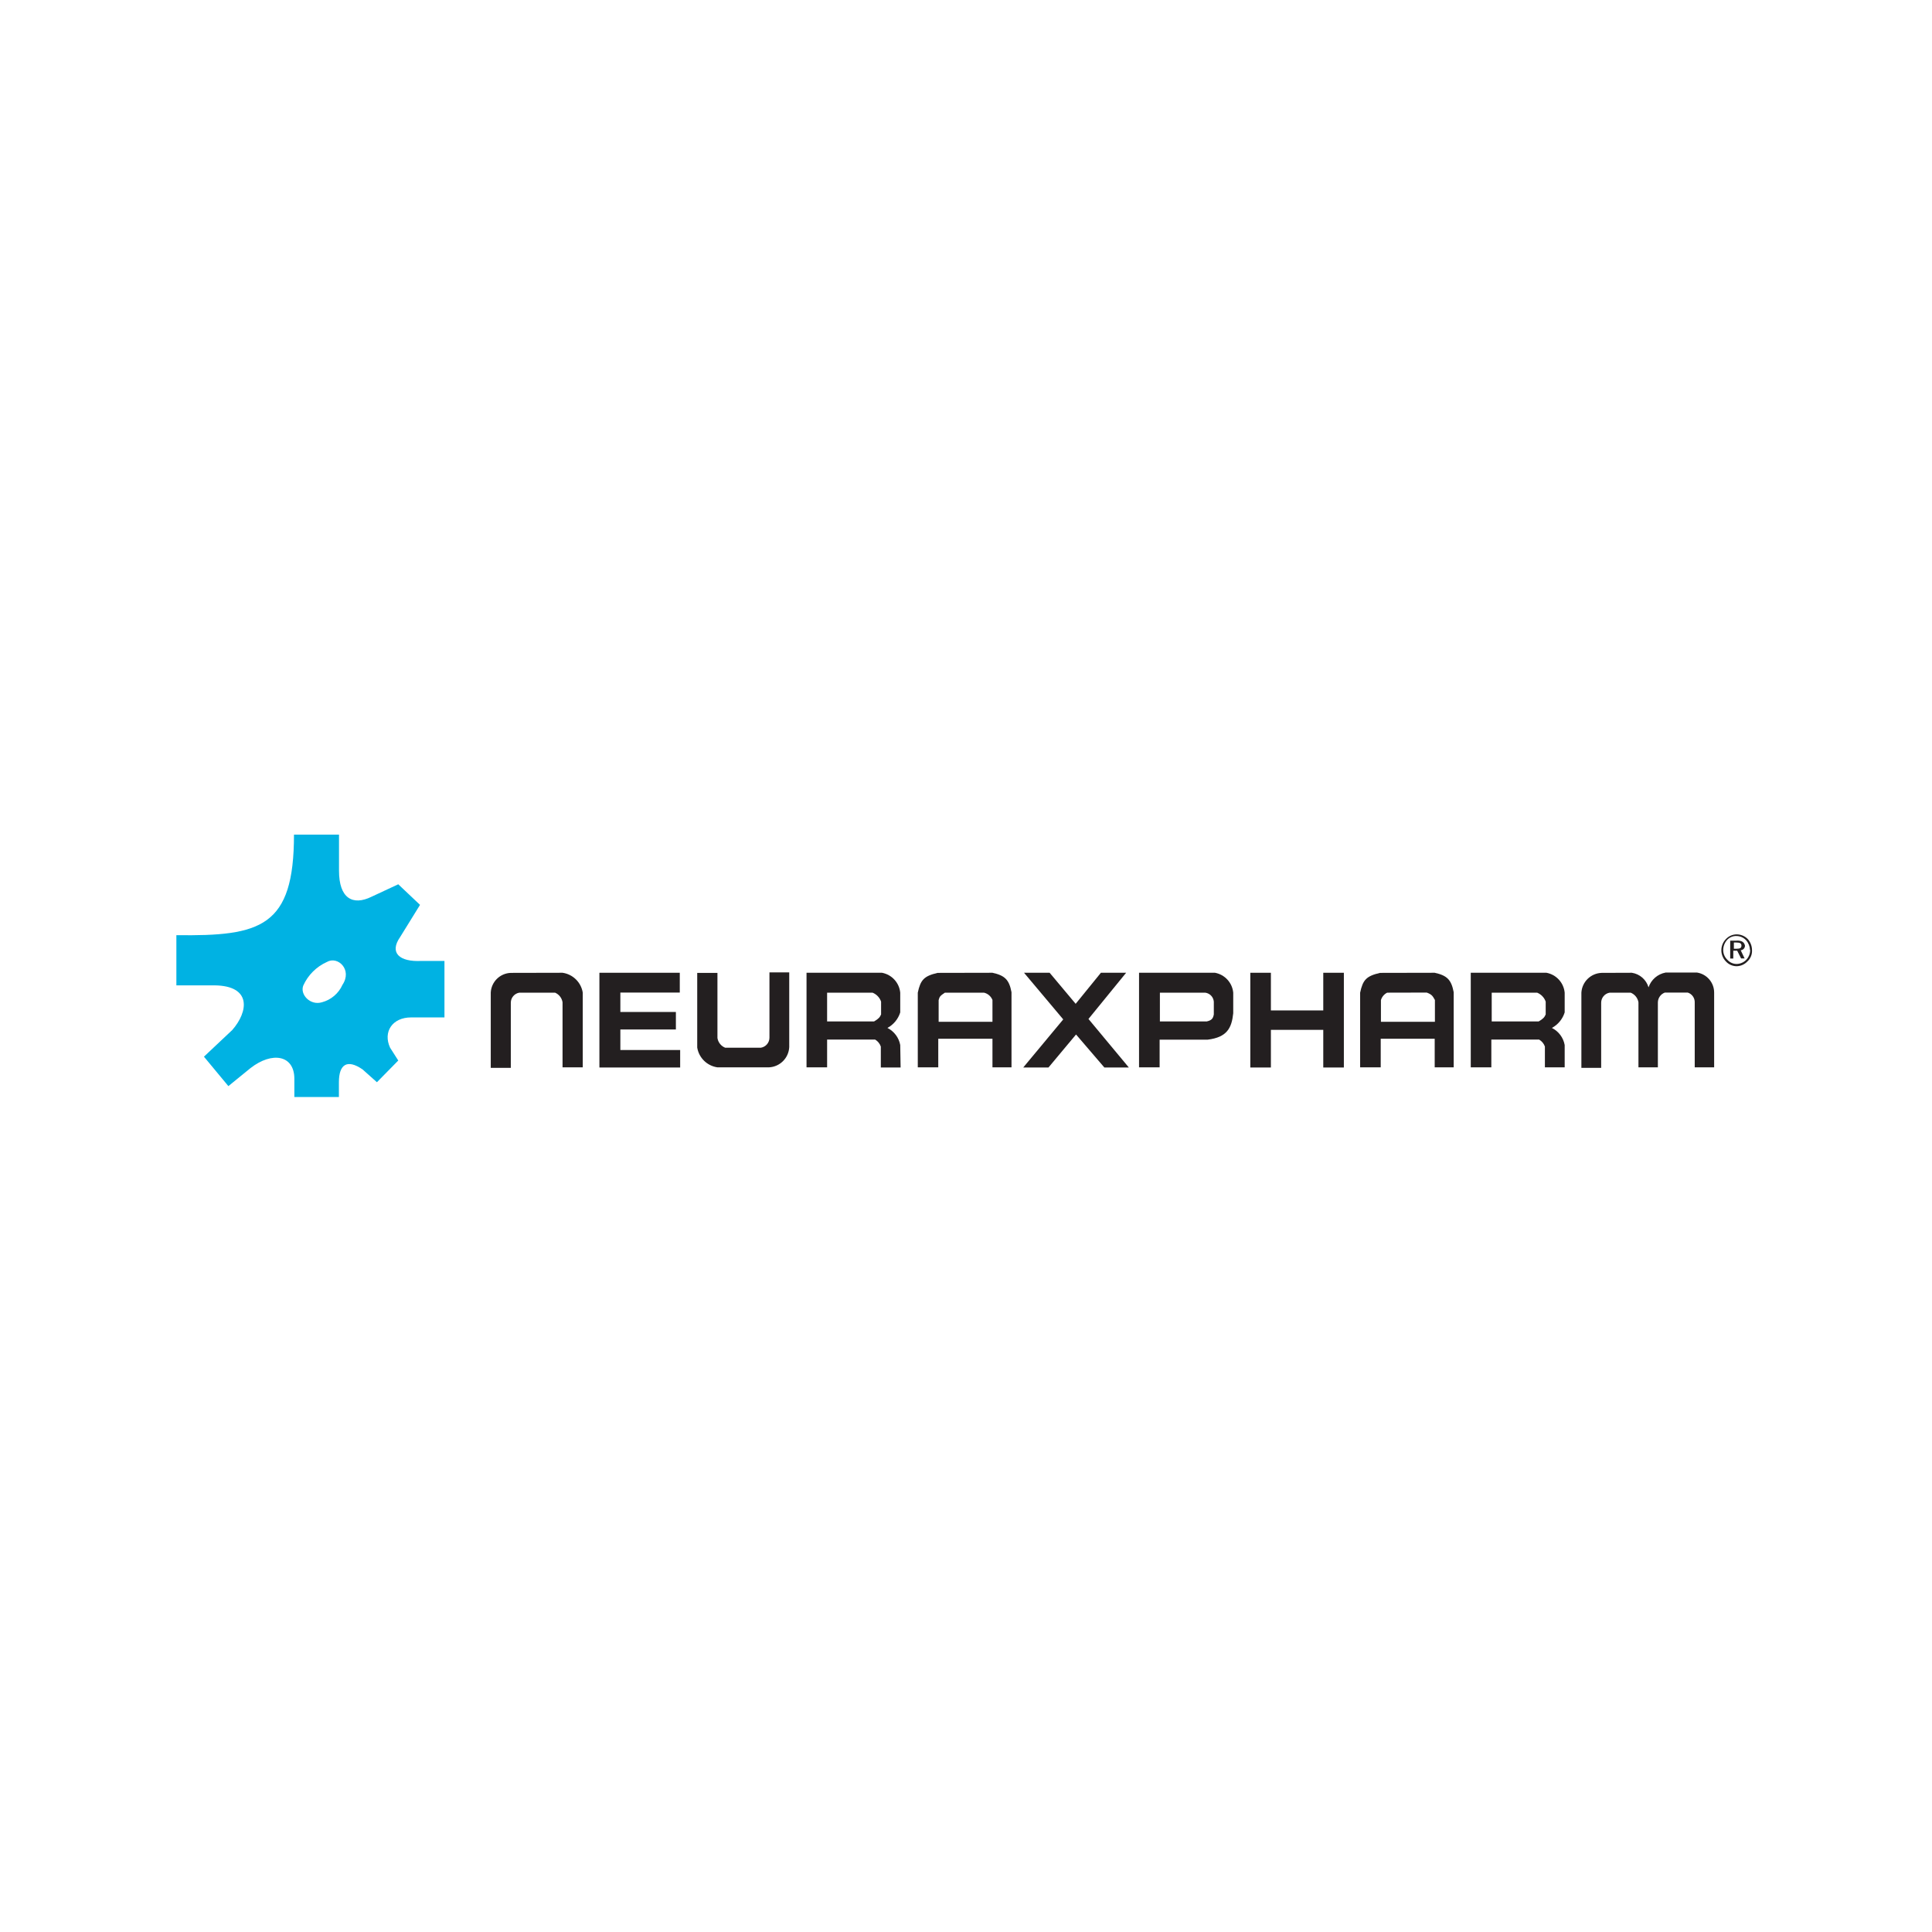 <?xml version="1.0" encoding="utf-8"?>
<!-- Generator: Adobe Illustrator 16.0.0, SVG Export Plug-In . SVG Version: 6.00 Build 0)  -->
<!DOCTYPE svg PUBLIC "-//W3C//DTD SVG 1.1//EN" "http://www.w3.org/Graphics/SVG/1.1/DTD/svg11.dtd">
<svg version="1.1" id="SECOT" xmlns="http://www.w3.org/2000/svg" xmlns:xlink="http://www.w3.org/1999/xlink" x="0px" y="0px"
	 width="320px" height="320px" viewBox="0 0 320 320" enable-background="new 0 0 320 320" xml:space="preserve">
<path fill="#231F20" d="M93.175,161.121c1.718,0.246,3.075,1.583,3.349,3.296v12.369h-3.349v-10.778
	c-0.113-0.707-0.58-1.307-1.237-1.591h-5.919c-0.82,0.135-1.42,0.848-1.413,1.68v10.777h-3.322v-12.457
	c0.083-1.799,1.54-3.229,3.34-3.277L93.175,161.121z"/>
<path fill="#231F20" d="M164.383,161.121c2.059,0.451,2.765,1.158,3.154,3.217v12.448h-3.154v-4.735h-8.977v4.735h-3.392v-12.369
	c0.451-2.12,1.034-2.756,3.277-3.277L164.383,161.121z M156.502,164.417c-0.777,0.521-0.883,0.646-1.033,1.229v3.596h8.914v-3.613
	c-0.241-0.606-0.761-1.059-1.396-1.211H156.502z"/>
<polyline fill="#231F20" points="186.522,161.121 180.285,168.772 186.973,176.812 182.918,176.812 178.226,171.344 
	173.659,176.812 169.479,176.812 176.105,168.844 169.612,161.121 173.853,161.121 178.164,166.264 182.344,161.121 
	186.452,161.121 "/>
<path fill="#231F20" d="M146.086,161.121c1.628,0.305,2.86,1.647,3.021,3.296v3.27c-0.344,1.101-1.105,2.023-2.12,2.57
	c1.108,0.561,1.893,1.606,2.12,2.828l0.062,3.727h-3.277v-3.472c-0.167-0.484-0.503-0.896-0.945-1.157h-7.951v4.604h-3.41v-15.665
	H146.086z M136.995,164.417v4.763h7.783c0.769-0.451,0.963-0.707,1.158-1.158v-2.12c-0.233-0.677-0.75-1.219-1.414-1.484H136.995z"
	/>
<polygon fill="#231F20" points="99.28,161.121 112.593,161.121 112.593,164.4 102.751,164.4 102.751,167.615 111.948,167.615 
	111.948,170.514 102.751,170.514 102.751,173.915 112.656,173.915 112.656,176.812 99.28,176.812 "/>
<polygon fill="#231F20" points="210.5,161.121 210.5,167.359 219.175,167.359 219.175,161.121 222.586,161.121 222.586,176.812 
	219.175,176.812 219.175,170.576 210.5,170.576 210.5,176.812 207.09,176.812 207.09,161.121 "/>
<path fill="#231F20" d="M118.831,176.786c-1.712-0.243-3.069-1.57-3.349-3.278V161.14h3.349v10.787
	c0.113,0.725,0.6,1.336,1.281,1.608h5.911c0.82-0.131,1.424-0.839,1.422-1.671v-10.804h3.277v12.368
	c-0.088,1.813-1.536,3.264-3.348,3.357H118.831z"/>
<path fill="#231F20" d="M201.241,161.121c1.629,0.301,2.863,1.646,3.021,3.296v3.41c-0.257,2.447-1.024,3.985-4.241,4.374h-7.951
	v4.585h-3.409v-15.665H201.241z M192.115,164.417v4.763h7.773c0.841-0.195,1.033-0.513,1.158-1.158v-2.12
	c-0.067-0.764-0.654-1.38-1.413-1.484H192.115z"/>
<path fill="#231F20" d="M237.631,161.121c2.051,0.451,2.756,1.158,3.146,3.217v12.448h-3.146v-4.735h-8.94v4.735h-3.41v-12.369
	c0.45-2.12,1.033-2.756,3.287-3.277L237.631,161.121z M229.76,164.417c-0.501,0.248-0.875,0.693-1.034,1.229v3.596h8.941v-3.613
	c-0.327-0.522-0.39-0.884-1.353-1.228L229.76,164.417z"/>
<path fill="#231F20" d="M256.139,161.121c1.63,0.301,2.864,1.646,3.021,3.296v3.27c-0.343,1.101-1.104,2.023-2.119,2.57
	c1.113,0.556,1.898,1.603,2.119,2.828v3.701h-3.276v-3.446c-0.173-0.488-0.514-0.898-0.963-1.157h-7.908v4.604h-3.409v-15.665
	H256.139z M247.075,164.417v4.763h7.784c0.768-0.451,0.963-0.707,1.157-1.158v-2.12c-0.236-0.675-0.752-1.215-1.414-1.484H247.075z"
	/>
<path fill="#231F20" d="M270.284,161.121c1.313,0.198,2.391,1.14,2.766,2.413c0.428-1.269,1.51-2.205,2.827-2.447h5.212
	c1.635,0.261,2.835,1.676,2.827,3.33v12.369H280.7v-10.708c0.04-0.758-0.435-1.447-1.157-1.678h-3.79
	c-0.678,0.248-1.137,0.885-1.157,1.607v10.778h-3.217v-10.778c-0.124-0.718-0.612-1.319-1.289-1.591h-3.472
	c-0.821,0.135-1.421,0.848-1.414,1.68v10.777h-3.277v-12.457c0.104-1.789,1.548-3.207,3.339-3.277L270.284,161.121z"/>
<path fill="#231F20" d="M287.643,154.761c-0.669,0.003-1.308,0.281-1.767,0.769c-1.021,1.033-1.021,2.695,0,3.728
	c0.455,0.494,1.096,0.776,1.767,0.777c0.67-0.013,1.307-0.292,1.768-0.777c0.527-0.473,0.813-1.157,0.778-1.864
	c0.001-0.687-0.251-1.351-0.708-1.864c-0.491-0.499-1.164-0.776-1.863-0.769 M289.888,157.35c-0.009,0.596-0.234,1.168-0.637,1.608
	c-0.421,0.438-0.999,0.693-1.608,0.707c-0.593-0.002-1.155-0.26-1.546-0.707c-0.436-0.421-0.682-1.002-0.68-1.608
	c0.007-0.616,0.235-1.209,0.646-1.67c0.396-0.431,0.961-0.667,1.546-0.645c0.611,0.002,1.192,0.258,1.607,0.707
	c0.392,0.447,0.617,1.015,0.636,1.608 M287.671,155.804h-1.095v2.959h0.512v-1.299h0.645l0.645,1.281h0.584l-0.646-1.352
	c0.402-0.028,0.712-0.365,0.707-0.768c-0.133-0.583-0.513-0.84-1.352-0.84 M287.609,156.113c0.574,0,0.83,0.124,0.83,0.513
	c0,0.389-0.256,0.512-0.769,0.512h-0.486v-1.025H287.609z"/>
<path fill="#00B2E3" d="M48.754,181.76v-3.083c0-3.923-3.666-4.567-7.262-1.767l-3.666,2.985l-4.046-4.877l4.691-4.417
	c2.651-3.021,3.278-7.333-2.959-7.395h-6.299v-8.313c14.012,0.186,19.48-1.352,19.48-16.653h7.457v5.981
	c0,4.559,2.253,5.849,5.398,4.303l4.417-2.059l3.605,3.41l-3.278,5.301c-1.864,2.65-0.133,4.179,3.534,3.984h3.79v9.357h-5.531
	c-3.083,0-4.691,2.376-3.472,5.018l1.352,2.12l-3.534,3.596l-2.376-2.12c-2.571-1.767-3.922-0.831-3.922,2.12v2.447h-7.377V181.76z
	 M54.152,159.328c-1.742,0.781-3.138,2.173-3.922,3.914c-0.574,1.484,1.157,3.349,3.092,2.766c1.512-0.399,2.762-1.462,3.401-2.89
	C58.401,160.609,55.954,158.295,54.152,159.328"/>
</svg>
